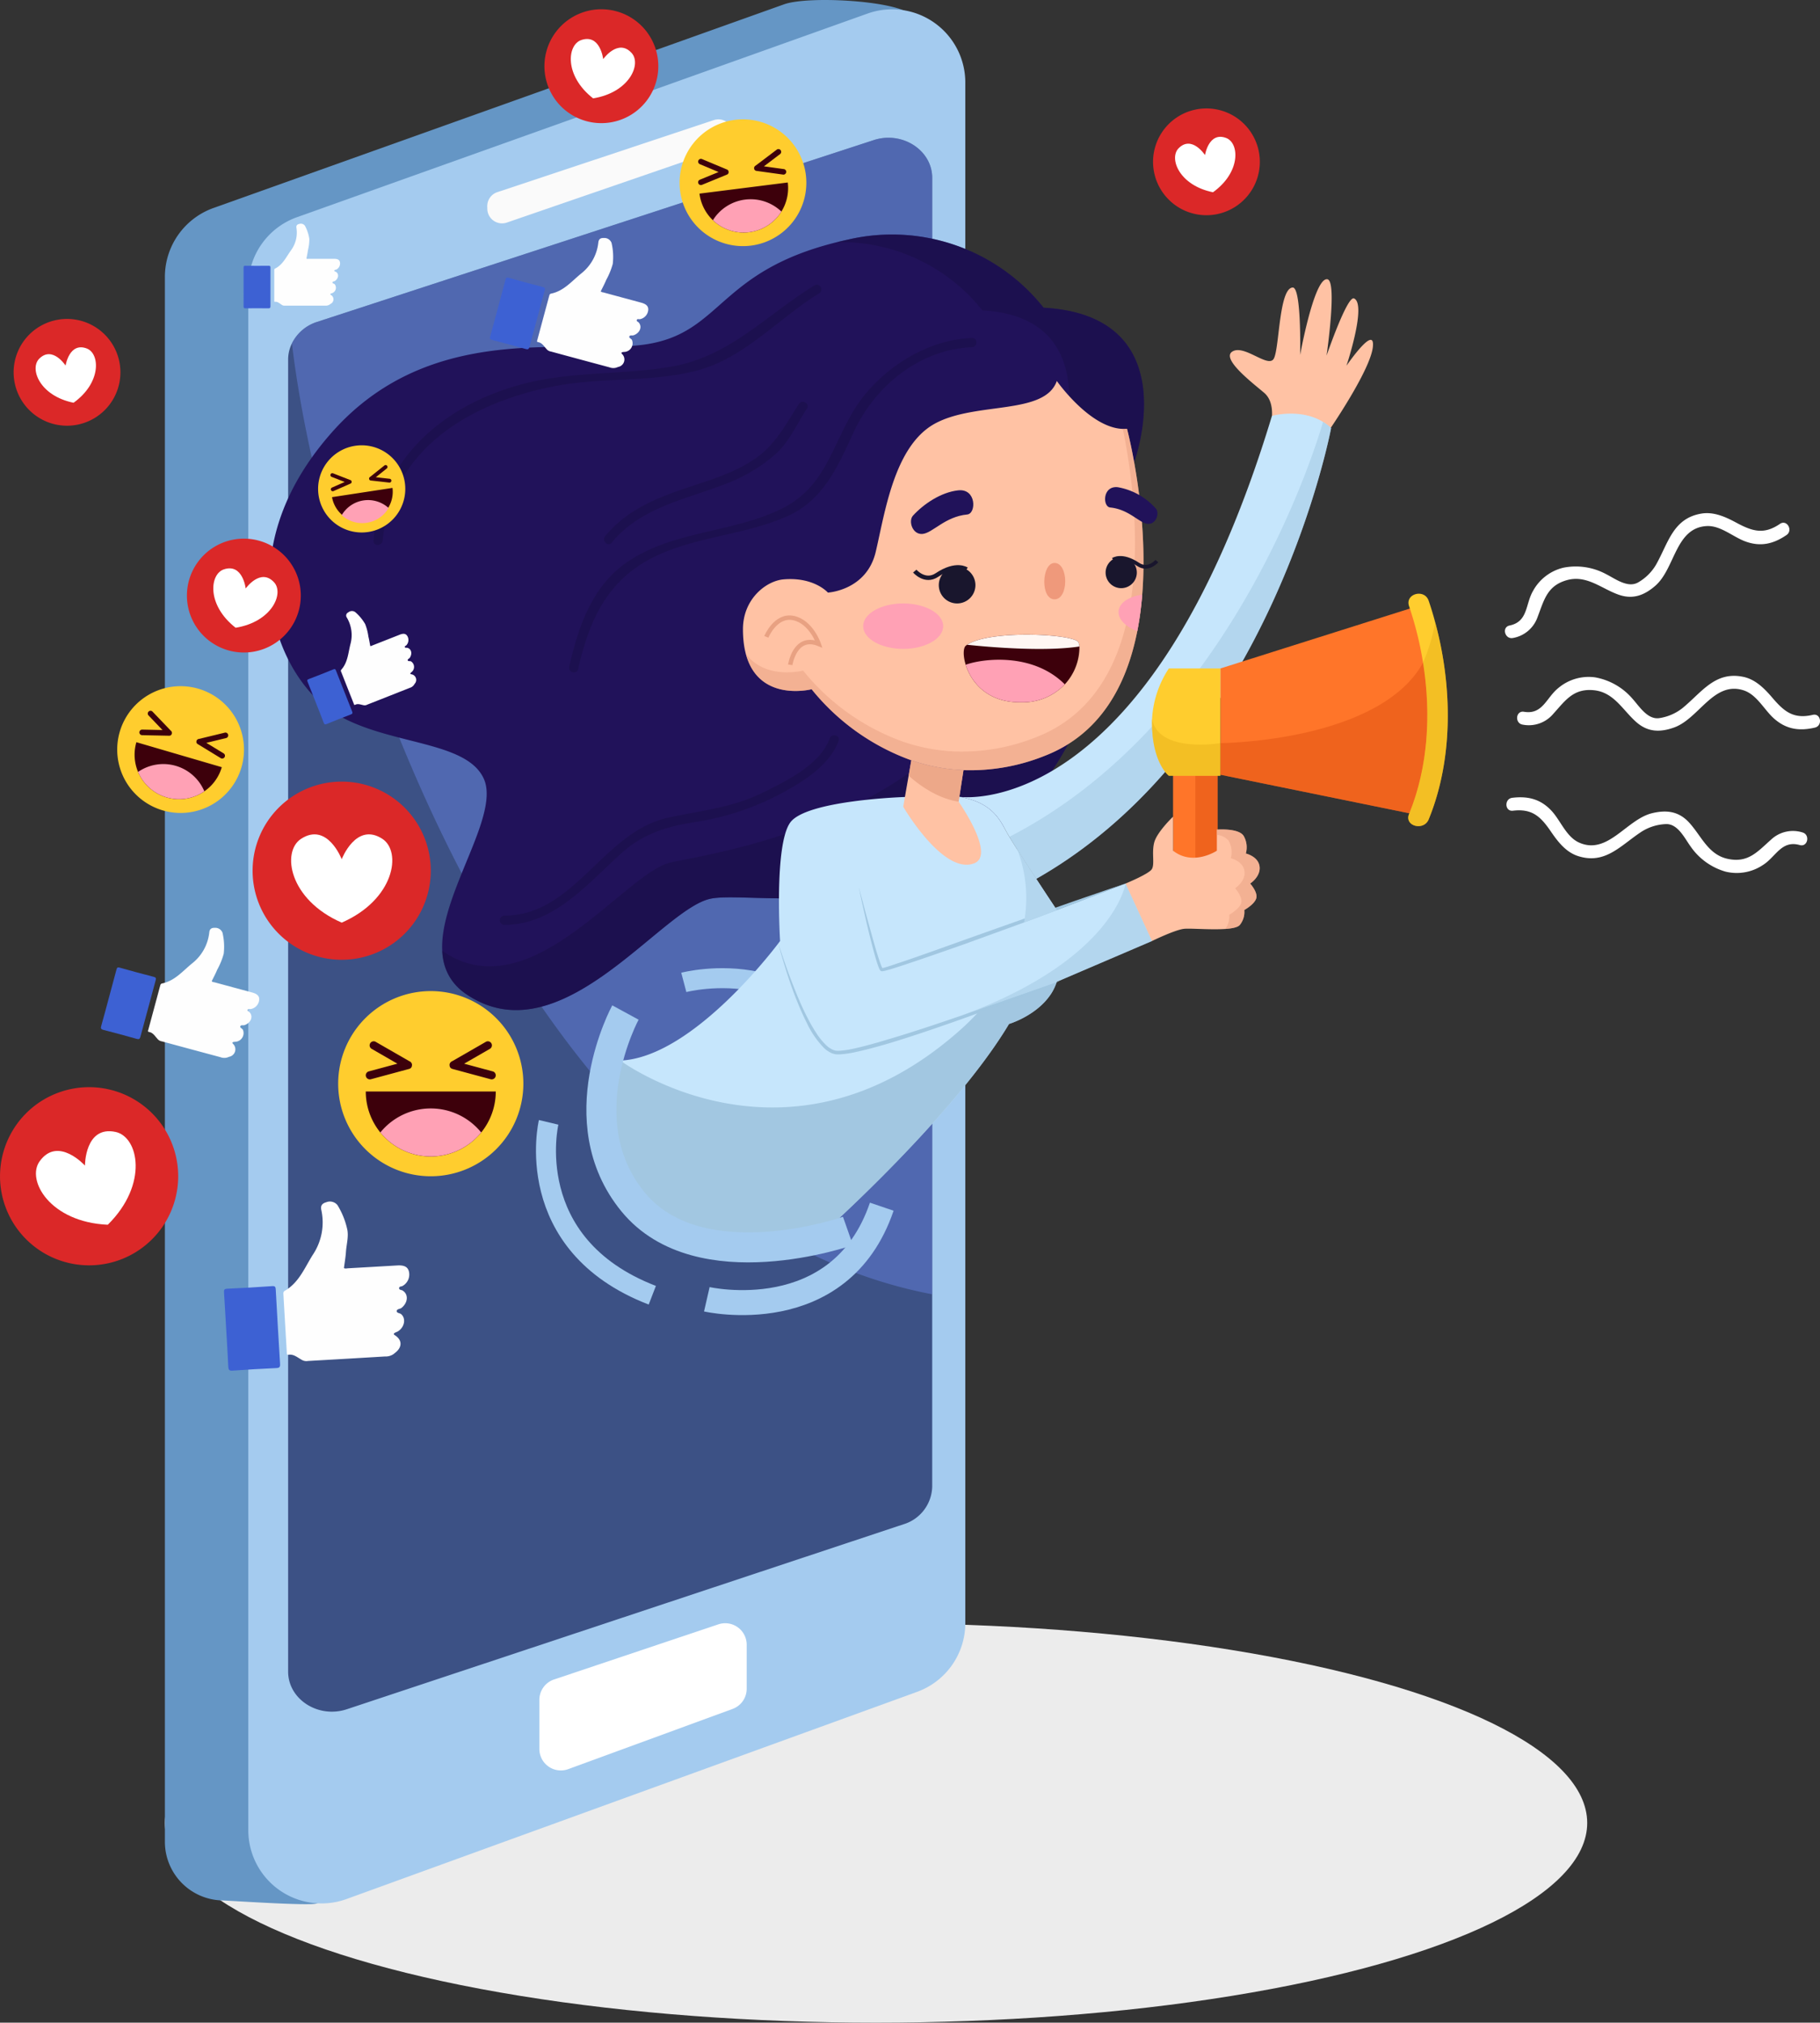 <svg xmlns="http://www.w3.org/2000/svg" width="364.136" height="404.706" viewBox="0 0 364.136 404.706">
  <rect x="0" y="0" width="364.136" height="404.706" fill="#333333" stroke="none"/>
  <g id="Digital_PR_To_Boost_Your_Brand_Online_" data-name="Digital PR To Boost Your Brand Online " transform="translate(-67.932 -46.647)">
    <g id="OBJECTS">
      <g id="Group_8136" data-name="Group 8136">
        <ellipse id="Ellipse_239" data-name="Ellipse 239" cx="142.285" cy="39.962" rx="142.285" ry="39.962" transform="translate(100.922 371.429)" fill="#ececec"/>
        <g id="Group_8107" data-name="Group 8107">
          <path id="Path_21290" data-name="Path 21290" d="M244.377,61.308V369.54a14.649,14.649,0,0,1-9.648,13.769l-103.455,44.2c-1.432.52-17.5-.579-18.906-.611a11.742,11.742,0,0,1-11.446-11.736v-313.1a14.65,14.65,0,0,1,9.724-13.8L224.8,47.512c4.77-1.7,21.389-.786,25.09,1.822S244.377,56.243,244.377,61.308Z" fill="#6596c5"/>
          <path id="Path_21291" data-name="Path 21291" d="M261.066,63.161V371.393a14.649,14.649,0,0,1-9.648,13.769L137.26,426.617a14.649,14.649,0,0,1-19.649-13.769V103.91a14.65,14.65,0,0,1,9.724-13.8L241.493,49.365A14.648,14.648,0,0,1,261.066,63.161Z" fill="#a4cbef"/>
          <path id="Path_21292" data-name="Path 21292" d="M254.442,82.235V344.112a8.082,8.082,0,0,1-5.772,7.533L137.335,388.639c-5.716,1.9-11.757-1.974-11.757-7.532V118.6a7.285,7.285,0,0,1,.769-3.261,8.435,8.435,0,0,1,5.05-4.29l25.5-8.329,85.838-28.035C248.438,72.822,254.442,76.695,254.442,82.235Z" fill="#3c5185"/>
          <path id="Path_21293" data-name="Path 21293" d="M254.442,82.235V305.617c-83.55-15.944-122.313-140.537-128.1-190.279a8.435,8.435,0,0,1,5.05-4.29l25.5-8.329,85.838-28.035C248.438,72.822,254.442,76.695,254.442,82.235Z" fill="#6481dc" opacity="0.5"/>
          <path id="Path_21294" data-name="Path 21294" d="M175.846,386.762v9.832a4.3,4.3,0,0,0,5.774,4.033l32.889-12.049a4.3,4.3,0,0,0,2.818-4.033v-8.817a4.3,4.3,0,0,0-5.662-4.073l-32.889,11.034A4.3,4.3,0,0,0,175.846,386.762Z" fill="#fff"/>
          <path id="Path_21295" data-name="Path 21295" d="M169.331,91.183l43.3-14.913a2.952,2.952,0,0,0,1.99-2.846h0a2.951,2.951,0,0,0-3.882-2.744l-43.3,14.411a2.953,2.953,0,0,0-2.019,2.856l.01.5A2.95,2.95,0,0,0,169.331,91.183Z" fill="#fafafa"/>
        </g>
        <g id="Group_8112" data-name="Group 8112">
          <path id="Path_21296" data-name="Path 21296" d="M424.059,151.466c-3.235,2.211-5.526,1.486-8.72-.23-2.134-1.147-4.509-2.242-7-1.827-5.722.953-6.631,5.94-9.109,10.283a9.8,9.8,0,0,1-3.528,3.475c-2.09,1.23-4.643-.754-6.478-1.667a12.778,12.778,0,0,0-8.494-1.265,9.4,9.4,0,0,0-6.067,4.63c-1.563,2.664-.972,6.168-4.7,6.938-1.633.337-.94,2.83.688,2.494a6.383,6.383,0,0,0,4.907-4.174c1.307-3.4,1.89-6.273,5.861-7.394,3.926-1.107,6.882,1.663,10.307,2.889,2.855,1.022,5.141.178,7.364-1.741,4.007-3.46,4-11.58,10.256-11.969,2.809-.175,5.284,2.161,7.8,3.077,3.033,1.107,5.6.51,8.223-1.285C426.733,152.765,425.441,150.523,424.059,151.466Z" fill="#fff"/>
          <path id="Path_21297" data-name="Path 21297" d="M370.634,208.858c3.889-.471,5.589,1.227,7.632,4.223,1.367,2,2.971,4.066,5.371,4.845,5.516,1.791,8.621-2.217,12.821-4.93a9.8,9.8,0,0,1,4.734-1.458c2.421-.13,3.774,2.808,4.98,4.464a12.785,12.785,0,0,0,6.957,5.036,9.408,9.408,0,0,0,7.518-1.314c2.614-1.645,3.7-5.027,7.369-3.992,1.6.453,2.138-2.079.538-2.53a6.375,6.375,0,0,0-6.277,1.444c-2.726,2.413-4.568,4.7-8.61,3.86-3.995-.825-5.341-4.645-7.815-7.311-2.064-2.223-4.482-2.528-7.339-1.848-5.152,1.225-8.886,8.435-14.617,5.9-2.573-1.139-3.694-4.353-5.5-6.324-2.183-2.38-4.731-3.03-7.891-2.647C368.86,206.473,368.973,209.059,370.634,208.858Z" fill="#fff"/>
          <path id="Path_21298" data-name="Path 21298" d="M430.628,189.679c-3.815.89-5.689-.614-8.046-3.37-1.574-1.842-3.391-3.721-5.862-4.235-5.679-1.182-8.331,3.138-12.211,6.291a9.817,9.817,0,0,1-4.548,1.962c-2.393.391-4.056-2.383-5.435-3.9a12.782,12.782,0,0,0-7.462-4.252,9.4,9.4,0,0,0-7.331,2.121c-2.42,1.919-3.138,5.4-6.893,4.767-1.644-.277-1.9,2.3-.261,2.574a6.384,6.384,0,0,0,6.085-2.116c2.448-2.695,4.03-5.165,8.14-4.771,4.06.388,5.813,4.039,8.561,6.421,2.292,1.987,4.73,2.027,7.5,1.042,4.988-1.776,7.919-9.348,13.891-7.447,2.683.853,4.145,3.926,6.155,5.69,2.428,2.128,5.032,2.5,8.131,1.776C432.652,191.858,432.258,189.3,430.628,189.679Z" fill="#fff"/>
          <g id="Group_8111" data-name="Group 8111">
            <path id="Path_21299" data-name="Path 21299" d="M209.35,306.613s26.625,6.1,35-18.524" fill="none" stroke="#a4cbef" stroke-miterlimit="10" stroke-width="5"/>
            <path id="Path_21300" data-name="Path 21300" d="M204.743,243.21s27.633-7.287,35.014,20.961" fill="none" stroke="#a4cbef" stroke-miterlimit="10" stroke-width="4"/>
            <path id="Path_21301" data-name="Path 21301" d="M177.7,271.213s-5.787,24.357,20.741,34.593" fill="none" stroke="#a4cbef" stroke-miterlimit="10" stroke-width="4"/>
            <g id="Group_8110" data-name="Group 8110">
              <path id="Path_21302" data-name="Path 21302" d="M302.632,207.473v12.842h8.906V200.5h-8.906Z" fill="#ff7529"/>
              <rect id="Rectangle_487" data-name="Rectangle 487" width="4.456" height="19.817" transform="translate(307.084 200.499)" fill="#e05212" opacity="0.5"/>
              <path id="Path_21303" data-name="Path 21303" d="M294.845,139.123s10.79-29.277-18.116-30.906a38.718,38.718,0,0,0-39.085-13.638c-25.446,5.5-24.835,17.913-39.288,20.763s-43.428-5.5-64.055,17.846c-21.273,24.073-10.933,48.057-.551,55.385S160.977,194.4,164.7,202.4c4.478,9.63-17.788,33.522-3.393,43.224,18.728,12.62,38.678-16.9,48.693-19.135C222.1,223.784,289.754,243.515,294.845,139.123Z" fill="#21125a"/>
              <path id="Path_21304" data-name="Path 21304" d="M294.845,139.12c-5.087,104.4-72.747,84.662-84.847,87.367-10.015,2.242-29.962,31.76-48.7,19.141a10.582,10.582,0,0,1-4.883-8.746c.084.065.176.13.269.195,17.492,11.784,36.123-15.778,45.471-17.872,11.3-2.529,77.778-11.112,76.8-78.065,0,0,12.522-30.87-14.476-32.389a36.174,36.174,0,0,0-29.073-13.657c.723-.176,1.464-.352,2.233-.518a38.74,38.74,0,0,1,39.089,13.637C305.638,109.844,294.845,139.12,294.845,139.12Z" fill="#190e44" opacity="0.5"/>
              <path id="Path_21305" data-name="Path 21305" d="M296.459,165.64a64.455,64.455,0,0,1-.986,7.287c-2.124,10.773-7.352,20.625-18.54,24.957a39.982,39.982,0,0,1-16.228,2.858,36.643,36.643,0,0,1-10.439-1.97,45.328,45.328,0,0,1-19.95-14.217s-13.745,3.558-13.737-12.01c0-6.059,4.642-9.682,8.143-9.975,6.107-.513,8.851,2.646,8.851,2.646s7.736-.407,9.568-8.143,3.664-21.17,11.807-25.649,21.985-1.628,24.427-8.55c0,0,7.125,10.179,14.046,9.568C293.421,132.442,297.81,148.931,296.459,165.64Z" fill="#ffc2a4"/>
              <path id="Path_21306" data-name="Path 21306" d="M296.456,165.636a64.125,64.125,0,0,1-.981,7.292c-2.122,10.775-7.357,20.623-18.539,24.959A40.005,40.005,0,0,1,260.7,200.74a36.714,36.714,0,0,1-10.441-1.964,45.387,45.387,0,0,1-19.947-14.221s-10.608,2.742-13.174-7.134c3.9,5.364,11.478,3.4,11.478,3.4a45.261,45.261,0,0,0,19.947,14.212,36.753,36.753,0,0,0,10.441,1.974,39.974,39.974,0,0,0,16.224-2.854c11.192-4.336,16.417-14.184,18.538-24.959a64.382,64.382,0,0,0,.992-7.291c.963-11.868-.983-23.635-2.178-29.444a6.113,6.113,0,0,0,.834-.018S297.81,148.932,296.456,165.636Z" fill="#e8a182" opacity="0.5"/>
              <path id="Path_21307" data-name="Path 21307" d="M293.116,223.436s-1.832,8.549,5.293,11.5c0,0,4.58-2.24,6.412-2.444s10.076.713,11.2-.814a4.141,4.141,0,0,0,.865-2.952s2.036-1.119,2.392-2.34-1.221-2.952-1.221-2.952,2.137-1.374,1.883-3.41-2.749-2.6-2.749-2.6a4.581,4.581,0,0,0-.458-3.563c-1.068-1.577-5.343-1.221-5.343-1.221v4.224s-4.733,3.155-8.754,0v-6.82s-3.2,3.054-3.765,5.14.153,4.428-.509,5.4S293.116,223.436,293.116,223.436Z" fill="#ffc2a4"/>
              <path id="Path_21308" data-name="Path 21308" d="M318.053,223.439s1.575,1.723,1.223,2.946-2.39,2.344-2.39,2.344a4.169,4.169,0,0,1-.871,2.956c-.37.5-1.51.741-2.946.833a4.089,4.089,0,0,0,.806-2.844s2.028-1.121,2.39-2.344-1.223-2.955-1.223-2.955,2.14-1.372,1.881-3.409-2.742-2.6-2.742-2.6a4.6,4.6,0,0,0-.464-3.557,3.464,3.464,0,0,0-2.335-1.112v-1.056s4.281-.353,5.346,1.223a4.6,4.6,0,0,1,.464,3.557s2.491.566,2.742,2.6S318.053,223.439,318.053,223.439Z" fill="#e8a182" opacity="0.5"/>
              <path id="Path_21309" data-name="Path 21309" d="M342.605,116.079c-.483,4.438-7.838,15.324-8.673,16.547-.046.074-.074.111-.074.111a13.216,13.216,0,0,1-11.645-1.269s1.038-4.151-1.325-6.2c-2.1-1.807-8.746-6.819-6.392-8.283s7.04,3.252,8.236,1.51c.723-1.047.945-6.013,1.63-9.8.445-2.464,1.084-4.438,2.187-4.521.861-.065,1.241,2.993,1.408,6.217.185,3.539.1,7.273.1,7.273s.528-2.928,1.343-6.208c1.066-4.3,2.622-9.2,4.113-8.931,1.956.361-.055,14.444-.166,15.268.241-.685,4.178-12.044,5.5-11.433,2.519,1.159-1.335,12.906-1.52,13.462C337.6,119.433,343.105,111.475,342.605,116.079Z" fill="#ffc2a4"/>
              <path id="Path_21310" data-name="Path 21310" d="M298.412,234.937,284.2,241.023l-4.836,2.076a10.209,10.209,0,0,1-1.289,2.631h-.009c-2.871,4.2-8.255,5.8-8.255,5.8-10.793,18.113-36.438,41.117-36.438,41.117S212.4,298.956,198.76,290.4c-13.341-8.357-7.013-30.537-6.726-31.51a.058.058,0,0,1,.009-.037c14.861-.611,31.964-23.921,31.964-23.921s-1.223-19.234,2.037-23.718,22.931-5.1,22.931-5.1a38,38,0,0,1,10.9-.046,1.072,1.072,0,0,0,.111.018c6.68,1.177,8.107,4.846,9.413,7.162.416.75,1.167,1.964,2.085,3.4.009,0,.009.01.018.01.352.574.751,1.185,1.149,1.815.834,1.307,1.741,2.7,2.6,4.012,2.187,3.345,4.114,6.235,4.114,6.235l.463-.176,13.276-5.114h.009Z" fill="#c6e6fc"/>
              <path id="Path_21311" data-name="Path 21311" d="M262.891,219.363c-6.2,2.51-14.249-11.3-14.249-11.3l1.621-9.284A36.714,36.714,0,0,0,260.7,200.74l-.973,6.31S267.162,217.63,262.891,219.363Z" fill="#ffc2a4"/>
              <path id="Path_21312" data-name="Path 21312" d="M260.7,200.74l-.973,6.31c-5.446-.786-10-5.226-10-5.226l.528-3.048A36.714,36.714,0,0,0,260.7,200.74Z" fill="#e8a182" opacity="0.8"/>
              <path id="Path_21313" data-name="Path 21313" d="M334.257,132.283s-11.812,63.417-59,90.211c-2.316-3.539-4.919-7.569-5.855-9.237-1.306-2.316-2.733-5.985-9.413-7.162,2.177.241,38.421,3.16,62.426-76.239,0,0,5.614-1.566,10.163,1.167a9.347,9.347,0,0,1,1.621,1.214A.251.251,0,0,1,334.257,132.283Z" fill="#c6e6fc"/>
              <path id="Path_21314" data-name="Path 21314" d="M334.257,132.283s-11.812,63.417-59,90.211c-1.992-3.048-4.206-6.467-5.374-8.412,43.795-22.467,60.75-76.129,62.76-83.013a8.714,8.714,0,0,1,1.556,1.168A.251.251,0,0,1,334.257,132.283Z" fill="#a1c7e1" opacity="0.5"/>
              <path id="Path_21315" data-name="Path 21315" d="M278.918,159.287c2.823,0,2.875,7.278,0,7.278S276.322,159.287,278.918,159.287Z" fill="#ef997b"/>
              <g id="Group_8108" data-name="Group 8108">
                <path id="Path_21316" data-name="Path 21316" d="M263.09,163.724a3.664,3.664,0,1,1-3.665-3.665A3.664,3.664,0,0,1,263.09,163.724Z" fill="#19162d"/>
                <path id="Path_21317" data-name="Path 21317" d="M261.3,160.576s-2.046-1.467-5.919,1.129c-2.392,1.6-4.428-.789-4.428-.789" fill="none" stroke="#19162d" stroke-miterlimit="10" stroke-width="0.879"/>
              </g>
              <g id="Group_8109" data-name="Group 8109">
                <path id="Path_21318" data-name="Path 21318" d="M295.38,161.21a3.121,3.121,0,1,1-3.122-3.121A3.121,3.121,0,0,1,295.38,161.21Z" fill="#19162d"/>
                <path id="Path_21319" data-name="Path 21319" d="M290.632,158.625s1.736-1.243,5.017.956c2.027,1.359,3.753-.668,3.753-.668" fill="none" stroke="#19162d" stroke-miterlimit="10" stroke-width="0.745"/>
              </g>
              <path id="Path_21320" data-name="Path 21320" d="M250.6,149.813c-.986,1.078-.11,3.868,1.925,3.664s4.454-3.456,8.924-3.888c1.832-.177,1.866-5.239-1.813-4.831C256.176,145.14,252.709,147.506,250.6,149.813Z" fill="#21125a"/>
              <path id="Path_21321" data-name="Path 21321" d="M299.164,148.377c.828.9.094,3.248-1.616,3.077s-3.74-2.9-7.494-3.265c-1.538-.149-1.566-4.4,1.523-4.057A13.214,13.214,0,0,1,299.164,148.377Z" fill="#21125a"/>
              <path id="Path_21322" data-name="Path 21322" d="M280.971,183.578a11.519,11.519,0,0,1-8.664,3.582c-6.913.139-10.129-4.152-11.162-7.507-.571-1.84-.482-3.4.015-3.8.082-.066.171-.131.269-.2,4.5-3.038,21.382-2.182,22.269-.5a2.413,2.413,0,0,1,.2.839A10.949,10.949,0,0,1,280.971,183.578Z" fill="#3d000b"/>
              <path id="Path_21323" data-name="Path 21323" d="M280.971,183.578a11.519,11.519,0,0,1-8.664,3.582c-6.913.139-10.129-4.152-11.162-7.507C264.564,178.415,274.558,177.159,280.971,183.578Z" fill="#ffa1b5"/>
              <path id="Path_21324" data-name="Path 21324" d="M283.895,176c-7.151,1.1-18.485.081-22.466-.342,4.5-3.038,21.382-2.182,22.269-.5A2.413,2.413,0,0,1,283.895,176Z" fill="#fff7f3"/>
              <path id="Path_21325" data-name="Path 21325" d="M256.643,171.934c0,2.51-3.584,4.546-8.006,4.546s-8.008-2.036-8.008-4.546,3.585-4.547,8.008-4.547S256.643,169.423,256.643,171.934Z" fill="#ffa1b5"/>
              <path id="Path_21326" data-name="Path 21326" d="M296.459,165.64a64.455,64.455,0,0,1-.986,7.287c-2.353-.871-3.891-2.418-3.738-4.023C291.891,167.227,293.844,165.981,296.459,165.64Z" fill="#ffa1b5"/>
              <path id="Path_21327" data-name="Path 21327" d="M226.041,179.669s.916-6.107,5.7-4.173c0,0-1.527-4.478-5.09-5.191s-5.394,3.766-5.394,3.766" fill="none" stroke="#e8a182" stroke-miterlimit="10" stroke-width="0.879"/>
              <path id="Path_21328" data-name="Path 21328" d="M293.075,223.458c-.213.083-1.177.463-2.705,1.074-1.761.677-4.262,1.687-7.291,2.826-1.019.389-2.1.8-3.234,1.223-2.177.834-4.53,1.723-7.014,2.631a.341.341,0,0,1-.092.037l-11.9,4.327c-4.067,1.426-8.134,2.853-11.979,4.123-.963.314-1.909.629-2.844.908-.492.129-.9.269-1.455.37a1.272,1.272,0,0,1-.269,0c-.166-.055-.074-.027-.12-.055l-.037-.028-.075-.065a.528.528,0,0,1-.083-.111c-.083-.139-.129-.25-.185-.362-.093-.231-.176-.454-.25-.675-.594-1.789-1.01-3.485-1.418-5.05-.8-3.141-1.352-5.772-1.769-7.616-.343-1.612-.556-2.622-.6-2.853.064.222.333,1.223.759,2.816.473,1.826,1.186,4.419,2.057,7.533.436,1.547.908,3.242,1.529,4.965.074.214.157.426.25.631a2.016,2.016,0,0,0,.139.258c0-.009,0-.009.01-.018.379-.083.879-.24,1.324-.38.918-.3,1.862-.62,2.817-.935,3.817-1.3,7.875-2.762,11.932-4.215s8.116-2.882,11.924-4.235c.149-.055.306-.111.455-.157,2.139-.751,4.2-1.474,6.114-2.15,1.353-.472,2.65-.926,3.854-1.353,3.057-1.046,5.605-1.927,7.393-2.538C291.88,223.856,292.853,223.532,293.075,223.458Z" fill="#a1c7e1"/>
              <path id="Path_21329" data-name="Path 21329" d="M353.222,210.051,312.1,201.658V180.4l41.126-13.008a61.365,61.365,0,0,1,1.881,7.171C356.826,182.823,358.392,196.96,353.222,210.051Z" fill="#ff7529"/>
              <path id="Path_21330" data-name="Path 21330" d="M312.1,180.4v21.466H301.784s-3.372-2.547-3.372-10.728c0-.222,0-.435.019-.658v-.018a20.352,20.352,0,0,1,3.353-10.062Z" fill="#ffcd2e"/>
              <path id="Path_21331" data-name="Path 21331" d="M353.777,210.589c-.981,2.4-4.928,1.352-3.927-1.075.018-.046.037-.092.055-.139,3.771-9.3,4.373-19.993,2.742-30.129a69.737,69.737,0,0,0-2.8-11.321c-.843-2.492,3.085-3.549,3.927-1.075.483,1.408.918,2.854,1.307,4.318C358.53,183.916,358.735,198.489,353.777,210.589Z" fill="#ffcd2e"/>
              <path id="Path_21332" data-name="Path 21332" d="M271.489,216.657c.009,0,.009.01.018.01.352.574.751,1.185,1.149,1.815.834,1.307,1.741,2.7,2.6,4.012,1.668,2.557,3.187,4.846,3.808,5.781.194.3.306.454.306.454l.463-.176a.035.035,0,0,1,.009.028c-2.177.834-4.53,1.723-7.014,2.631.047-.259.093-.528.122-.787A27.327,27.327,0,0,0,271.489,216.657Z" fill="#b3d6ee"/>
              <path id="Path_21333" data-name="Path 21333" d="M269.293,246.73c4.938-1.732,8.6-3.02,10.034-3.52-.01.019-.01.037-.019.046-2.039,6.05-9.5,8.274-9.5,8.274-10.793,18.113-36.438,41.117-36.438,41.117S212.4,298.956,198.76,290.4c-13.341-8.357-7.013-30.537-6.726-31.51a.058.058,0,0,1,.009-.037s33.288,24.71,67.948-6.077c1.259-1.112,2.4-2.234,3.437-3.354.306-.324.593-.639.871-.964C266.078,247.861,267.746,247.277,269.293,246.73Z" fill="#8eb6d2" opacity="0.64"/>
              <path id="Path_21334" data-name="Path 21334" d="M298.412,234.937,284.2,241.023l-4.836,2.076c-.01.037-.028.074-.037.111a.07.07,0,0,1-.019.046c-.491.2-1.242.5-2.205.9-1.844.732-4.466,1.806-7.653,3-1.14.426-2.344.889-3.6,1.362l-5.133,1.176c30.24-11.275,32.4-26.256,32.4-26.256Z" fill="#a1c7e1" opacity="0.5"/>
              <path id="Path_21335" data-name="Path 21335" d="M279.938,243c-.093.037-.306.121-.63.259-.491.2-1.242.5-2.205.9-1.844.732-4.466,1.806-7.653,3-1.14.426-2.344.889-3.6,1.362-.788.3-1.595.6-2.419.908-1.556.574-3.187,1.167-4.873,1.75-4.012,1.409-8.311,2.873-12.656,4.188-2.177.64-4.372,1.251-6.568,1.733a20.774,20.774,0,0,1-3.354.51,4.979,4.979,0,0,1-.834-.019,3.567,3.567,0,0,1-.9-.259,5.5,5.5,0,0,1-1.418-.964,18.4,18.4,0,0,1-3.511-5.124c-.889-1.75-1.593-3.455-2.223-5.049-1.232-3.177-2.047-5.892-2.613-7.791s-.815-3.011-.815-3.011.333,1.084.963,2.955,1.594,4.549,2.891,7.68c.658,1.557,1.408,3.243,2.325,4.939a29.612,29.612,0,0,0,1.52,2.547,12.955,12.955,0,0,0,1.936,2.335,4.851,4.851,0,0,0,1.232.825,3,3,0,0,0,.658.2,5.762,5.762,0,0,0,.8.009,20.212,20.212,0,0,0,3.187-.519c2.158-.491,4.327-1.112,6.495-1.77,4.335-1.278,8.634-2.705,12.656-4.076.806-.278,1.6-.547,2.38-.816h.01q1.847-.639,3.585-1.232c1.779-.6,3.447-1.186,4.994-1.733,4.938-1.732,8.6-3.02,10.034-3.52C279.641,243.1,279.845,243.025,279.938,243Z" fill="#a1c7e1"/>
              <path id="Path_21336" data-name="Path 21336" d="M349.9,209.375,312.1,201.658v-6.319c1.111-.009,31.889-.5,40.551-16.093C354.278,189.382,353.676,200.073,349.9,209.375Z" fill="#e05212" opacity="0.5"/>
              <path id="Path_21337" data-name="Path 21337" d="M312.1,195.339v6.522H301.784s-3.372-2.547-3.372-10.728c0-.222,0-.435.019-.658C299.681,197.433,312.1,195.339,312.1,195.339Z" fill="#e8b21a" opacity="0.5"/>
              <path id="Path_21338" data-name="Path 21338" d="M353.777,210.589c-.981,2.4-4.928,1.352-3.927-1.075.018-.046.037-.092.055-.139,3.771-9.3,4.373-19.993,2.742-30.129a37.191,37.191,0,0,0,2.437-8.078C358.53,183.916,358.735,198.489,353.777,210.589Z" fill="#e8b21a" opacity="0.5"/>
              <path id="Path_21339" data-name="Path 21339" d="M262.39,114.276c-8.2.318-16.068,4.912-21.26,11.135-6.565,7.868-6.725,18.07-16.832,23.035-9.931,4.879-21.673,4.318-31,10.74-6.945,4.785-9.706,13.008-11.478,20.853-.262,1.159,1.517,1.651,1.779.49,2.088-9.239,5.475-17.184,14.168-21.915,8.416-4.58,18.69-4.744,27.459-8.574,7.49-3.272,10.3-10,13.536-16.993,4.253-9.182,13.192-16.521,23.624-16.925C263.577,116.076,263.581,114.23,262.39,114.276Z" fill="#190e44" opacity="0.5"/>
              <path id="Path_21340" data-name="Path 21340" d="M230.888,103.748c-9.756,5.981-16.9,14.253-28.715,16.274-9.949,1.7-19.892.85-29.757,3.483-15.5,4.137-28.121,14.681-29.769,31.3-.117,1.184,1.73,1.173,1.846,0,1.83-18.46,17.689-27.663,34.41-30.9,9.336-1.805,18.956-.711,28.217-3.046,9.7-2.445,16.45-10.465,24.7-15.523C232.832,104.721,231.9,103.124,230.888,103.748Z" fill="#190e44" opacity="0.5"/>
              <path id="Path_21341" data-name="Path 21341" d="M233.938,194.4c-1.967,5.312-8.679,8.51-13.425,10.859-6.143,3.039-12.374,3.558-18.972,5.015-13.026,2.875-18.642,19.593-32.725,19.581a.924.924,0,0,0,0,1.846c6.4.005,11.362-3.342,16.016-7.418,2.58-2.261,4.978-4.724,7.534-7.012,4.185-3.745,8.822-5.207,14.244-6.08a53.8,53.8,0,0,0,18.065-6.019c4.26-2.323,9.281-5.522,11.043-10.282C236.131,193.771,234.347,193.293,233.938,194.4Z" fill="#190e44" opacity="0.5"/>
              <path id="Path_21342" data-name="Path 21342" d="M227.777,127.472c-2.5,3.809-4.361,7.625-8.086,10.452s-8.359,4.341-12.758,5.8c-6.831,2.263-13.19,4.493-17.923,10.2-.754.908.544,2.222,1.3,1.3,6.11-7.365,15.358-8.706,23.778-12.14a32.129,32.129,0,0,0,8.881-5.463c2.828-2.438,4.39-6.157,6.4-9.219C230.026,127.406,228.427,126.482,227.777,127.472Z" fill="#190e44" opacity="0.5"/>
            </g>
            <path id="Path_21343" data-name="Path 21343" d="M193.065,249.238s-11.787,21.665,1.526,37.894,42.994,5.809,42.994,5.809" fill="none" stroke="#a4cbef" stroke-miterlimit="10" stroke-width="6"/>
          </g>
        </g>
        <g id="Group_8135" data-name="Group 8135">
          <g id="Group_8113" data-name="Group 8113">
            <path id="Path_21344" data-name="Path 21344" d="M154.119,220.86A17.824,17.824,0,1,1,136.3,203.037,17.824,17.824,0,0,1,154.119,220.86Z" fill="#db2828"/>
            <path id="Path_21345" data-name="Path 21345" d="M136.3,231.254c-10.581-4.618-12.053-14.2-8.145-16.761,5.27-3.447,8.145,4.074,8.145,4.074s2.874-7.521,8.144-4.074C148.348,217.057,146.876,226.636,136.3,231.254Z" fill="#fff"/>
          </g>
          <g id="Group_8114" data-name="Group 8114">
            <path id="Path_21346" data-name="Path 21346" d="M102.386,275.578a17.823,17.823,0,1,1-23.047-10.205A17.823,17.823,0,0,1,102.386,275.578Z" fill="#db2828"/>
            <path id="Path_21347" data-name="Path 21347" d="M89.5,291.7c-11.534-.5-16.359-8.9-13.636-12.7,3.674-5.116,9.065.865,9.065.865s-.029-8.052,6.129-6.733C95.632,274.109,97.711,283.576,89.5,291.7Z" fill="#fff"/>
          </g>
          <g id="Group_8115" data-name="Group 8115">
            <path id="Path_21348" data-name="Path 21348" d="M127.758,168.647a11.392,11.392,0,1,1-8.2-13.866A11.393,11.393,0,0,1,127.758,168.647Z" fill="#db2828"/>
            <path id="Path_21349" data-name="Path 21349" d="M115.073,172.25c-5.817-4.54-5.206-10.7-2.379-11.67,3.809-1.3,4.394,3.815,4.394,3.815s2.975-4.2,5.69-1.228C124.789,165.376,122.356,171.072,115.073,172.25Z" fill="#fff"/>
          </g>
          <g id="Group_8116" data-name="Group 8116">
            <path id="Path_21350" data-name="Path 21350" d="M199.285,62.726a11.392,11.392,0,1,1-8.2-13.866A11.392,11.392,0,0,1,199.285,62.726Z" fill="#db2828"/>
            <path id="Path_21351" data-name="Path 21351" d="M186.6,66.329c-5.816-4.54-5.206-10.7-2.378-11.67,3.809-1.3,4.394,3.815,4.394,3.815s2.975-4.2,5.689-1.228C196.316,59.454,193.883,65.151,186.6,66.329Z" fill="#fff"/>
          </g>
          <g id="Group_8117" data-name="Group 8117">
            <path id="Path_21352" data-name="Path 21352" d="M91.785,118.9A10.682,10.682,0,1,1,79.1,110.7,10.682,10.682,0,0,1,91.785,118.9Z" fill="#db2828"/>
            <path id="Path_21353" data-name="Path 21353" d="M82.65,127.232c-6.781-1.374-8.849-6.8-6.881-8.8,2.653-2.684,5.284,1.362,5.284,1.362s.738-4.769,4.259-3.412C87.925,117.4,88.268,123.194,82.65,127.232Z" fill="#fff"/>
          </g>
          <g id="Group_8118" data-name="Group 8118">
            <path id="Path_21354" data-name="Path 21354" d="M319.755,76.783a10.682,10.682,0,1,1-12.686-8.2A10.681,10.681,0,0,1,319.755,76.783Z" fill="#db2828"/>
            <path id="Path_21355" data-name="Path 21355" d="M310.62,85.116c-6.781-1.374-8.849-6.8-6.881-8.8,2.653-2.684,5.284,1.362,5.284,1.362s.738-4.769,4.26-3.412C315.895,75.28,316.238,81.078,310.62,85.116Z" fill="#fff"/>
          </g>
          <g id="Group_8120" data-name="Group 8120">
            <g id="xsrjP0">
              <g id="Group_8119" data-name="Group 8119">
                <path id="Path_21356" data-name="Path 21356" d="M140.588,187.727c-.528-.1-1.048-.34-1.593-.062-.21.106-.233-.092-.281-.211q-1.265-3.19-2.522-6.384a.361.361,0,0,1,.033-.436c1.3-1.462,1.37-3.355,1.824-5.124a6.852,6.852,0,0,0-.727-5.3.679.679,0,0,1,.276-1.022,1.147,1.147,0,0,1,1.365-.1,9.232,9.232,0,0,1,2.029,2.424,10.761,10.761,0,0,1,.647,2.509c.157.614.248,1.245.371,1.881.183.047.328-.072.481-.131q2.7-1.059,5.4-2.126c.759-.3,1.215-.227,1.519.234a1.549,1.549,0,0,1-.169,1.869c-.107.122-.374.155-.307.372s.31.1.468.138c.827.19,1.07,1.158.527,1.988-.132.2-.507.278-.41.548.079.214.408.082.615.171a1.309,1.309,0,0,1,.221,2.086c-.081.09-.2.15-.267.248s-.128.2.094.252a1.139,1.139,0,0,1,.726,1.9c-.056.087-.112.174-.169.26a1.625,1.625,0,0,1-.865.581q-4.226,1.679-8.459,3.341A1.081,1.081,0,0,1,140.588,187.727Z" fill="#fefefe" fill-rule="evenodd"/>
                <path id="Path_21357" data-name="Path 21357" d="M131.087,187.135c-.534-1.353-1.062-2.708-1.606-4.056-.11-.274-.135-.42.2-.549q2.487-.946,4.949-1.952c.321-.131.416-.038.527.249q1.6,4.089,3.224,8.166c.138.345.082.48-.267.613-1.608.613-3.209,1.24-4.8,1.9-.4.163-.506.045-.639-.3C132.166,189.836,131.621,188.488,131.087,187.135Z" fill="#3d61d3" fill-rule="evenodd"/>
              </g>
            </g>
          </g>
          <g id="Group_8122" data-name="Group 8122" transform="translate(6 7)">
            <g id="xsrjP0-2" data-name="xsrjP0">
              <g id="Group_8121" data-name="Group 8121">
                <path id="Path_21358" data-name="Path 21358" d="M93.391,247.455c-.485-.524-.849-1.193-1.651-1.329-.308-.052-.175-.283-.133-.446q1.187-4.413,2.376-8.819c.058-.213.117-.385.382-.44,2.551-.526,4.126-2.491,6.015-4.021a9.109,9.109,0,0,0,3.429-6.232c.086-.685.474-.9,1.107-.872a1.523,1.523,0,0,1,1.534.979,12.267,12.267,0,0,1,.243,4.2,14.431,14.431,0,0,1-1.3,3.193c-.32.78-.724,1.526-1.1,2.3.158.2.407.183.617.242q3.723,1.013,7.449,2.015c1.047.283,1.477.721,1.435,1.455a2.059,2.059,0,0,1-1.663,1.86c-.211.045-.524-.13-.625.155s.252.352.392.519c.732.859.222,2.085-1.017,2.539-.3.109-.761-.1-.872.26-.086.291.37.412.52.672a1.74,1.74,0,0,1-1.419,2.4,3.568,3.568,0,0,0-.483.052c-.146.051-.291.109-.1.344a1.516,1.516,0,0,1-.737,2.609l-.386.145a2.181,2.181,0,0,1-1.385-.067q-5.844-1.564-11.682-3.152A1.426,1.426,0,0,1,93.391,247.455Z" fill="#fefefe" fill-rule="evenodd"/>
                <path id="Path_21359" data-name="Path 21359" d="M83.719,239.282c.5-1.865,1.017-3.733,1.506-5.6.1-.381.189-.556.653-.424q3.407.965,6.832,1.845c.448.117.476.289.366.685q-1.54,5.633-3.042,11.276c-.126.479-.293.578-.771.441-2.2-.621-4.411-1.223-6.628-1.785-.552-.14-.575-.354-.44-.833C82.727,243.023,83.214,241.152,83.719,239.282Z" fill="#3d61d3" fill-rule="evenodd"/>
              </g>
            </g>
          </g>
          <g id="Group_8124" data-name="Group 8124">
            <g id="xsrjP0-3" data-name="xsrjP0">
              <g id="Group_8123" data-name="Group 8123">
                <path id="Path_21360" data-name="Path 21360" d="M177.227,116.426c-.485-.524-.849-1.192-1.651-1.329-.308-.051-.175-.282-.133-.446q1.185-4.412,2.376-8.819c.057-.213.117-.384.382-.439,2.55-.527,4.126-2.492,6.015-4.022a9.107,9.107,0,0,0,3.429-6.231c.086-.686.474-.9,1.107-.873a1.525,1.525,0,0,1,1.534.98,12.266,12.266,0,0,1,.243,4.2,14.432,14.432,0,0,1-1.3,3.193c-.32.78-.724,1.525-1.1,2.3.157.2.407.183.617.243q3.723,1.013,7.449,2.015c1.046.282,1.477.721,1.435,1.455a2.061,2.061,0,0,1-1.663,1.86c-.211.044-.524-.131-.625.154s.252.352.392.519c.732.859.222,2.085-1.017,2.54-.3.108-.761-.1-.872.259-.086.291.37.412.52.673a1.74,1.74,0,0,1-1.419,2.4,3.57,3.57,0,0,0-.483.051c-.146.051-.291.11-.1.344a1.515,1.515,0,0,1-.737,2.609l-.386.145a2.167,2.167,0,0,1-1.385-.067q-5.845-1.564-11.682-3.152A1.426,1.426,0,0,1,177.227,116.426Z" fill="#fefefe" fill-rule="evenodd"/>
                <path id="Path_21361" data-name="Path 21361" d="M167.555,108.253c.5-1.865,1.017-3.733,1.505-5.6.1-.38.19-.556.654-.424q3.406.964,6.832,1.846c.448.117.475.288.366.685q-1.541,5.633-3.042,11.275c-.126.479-.293.578-.771.441-2.2-.62-4.411-1.223-6.628-1.785-.552-.14-.575-.354-.441-.833C166.562,111.994,167.05,110.124,167.555,108.253Z" fill="#3d61d3" fill-rule="evenodd"/>
              </g>
            </g>
          </g>
          <g id="Group_8126" data-name="Group 8126">
            <g id="xsrjP0-4" data-name="xsrjP0">
              <g id="Group_8125" data-name="Group 8125">
                <path id="Path_21362" data-name="Path 21362" d="M128.187,318.658c-.8-.438-1.508-1.1-2.534-.942-.393.061-.325-.271-.34-.486q-.344-5.817-.681-11.629c-.016-.281-.014-.512.284-.686,2.874-1.665,3.989-4.678,5.657-7.29a11.619,11.619,0,0,0,1.636-8.923c-.172-.863.211-1.278.988-1.5a1.947,1.947,0,0,1,2.251.567,15.644,15.644,0,0,1,1.986,4.981c.255,1.461-.189,2.924-.287,4.388-.073,1.073-.261,2.138-.4,3.229.27.173.566.056.845.045q4.914-.277,9.825-.566c1.381-.08,2.078.277,2.322,1.181a2.627,2.627,0,0,1-1.261,2.922c-.237.139-.686.054-.693.439s.446.324.682.469c1.233.745,1.11,2.434-.206,3.483-.317.252-.963.181-.95.665.013.388.614.35.9.6,1.01.891.638,2.685-.749,3.478a4.523,4.523,0,0,0-.563.256c-.156.121-.309.251.018.457,1.477.931,1.53,2.343.161,3.454l-.408.331a2.77,2.77,0,0,1-1.7.477q-7.7.463-15.406.9A1.816,1.816,0,0,1,128.187,318.658Z" fill="#fefefe" fill-rule="evenodd"/>
                <path id="Path_21363" data-name="Path 21363" d="M113.19,312.669c-.143-2.46-.275-4.926-.438-7.386-.032-.5,0-.75.619-.779q4.51-.2,9.011-.521c.589-.039.691.158.719.682q.405,7.436.865,14.868c.041.632-.121.818-.755.846-2.914.136-5.83.3-8.739.513-.724.052-.838-.2-.869-.832C113.5,317.6,113.333,315.136,113.19,312.669Z" fill="#3d61d3" fill-rule="evenodd"/>
              </g>
            </g>
          </g>
          <g id="Group_8130" data-name="Group 8130">
            <g id="xsrjP0-5" data-name="xsrjP0" transform="translate(46 -63)">
              <g id="Group_8129" data-name="Group 8129">
                <path id="Path_21366" data-name="Path 21366" d="M78.252,170.6c-.4-.251-.748-.616-1.284-.565-.205.02-.16-.15-.161-.262q0-3.022,0-6.042c0-.146.009-.267.168-.347,1.539-.776,2.206-2.3,3.148-3.606a6.02,6.02,0,0,0,1.116-4.57c-.064-.454.147-.657.556-.75a1.009,1.009,0,0,1,1.149.362,8.132,8.132,0,0,1,.879,2.64,9.476,9.476,0,0,1-.281,2.263c-.07.553-.2,1.1-.3,1.66.135.1.292.047.437.049q2.552,0,5.1,0c.717,0,1.068.206,1.168.682a1.365,1.365,0,0,1-.741,1.475c-.127.064-.357.006-.373.205s.222.182.339.264c.616.423.5,1.294-.211,1.8-.171.12-.5.065-.512.316,0,.2.307.2.448.34a1.152,1.152,0,0,1-.493,1.779,2.374,2.374,0,0,0-.3.115c-.084.057-.167.12,0,.237a1,1,0,0,1-.021,1.793c-.073.053-.147.107-.222.16a1.434,1.434,0,0,1-.9.2q-4,.009-8,0A.947.947,0,0,1,78.252,170.6Z" fill="#fefefe" fill-rule="evenodd"/>
                <path id="Path_21367" data-name="Path 21367" d="M70.665,167.049c0-1.279.006-2.56,0-3.839,0-.261.024-.388.344-.385q2.342.028,4.681,0c.307,0,.354.1.352.374q-.014,3.862,0,7.726c0,.327-.087.42-.416.414-1.514-.017-3.028-.02-4.541,0-.377.006-.429-.127-.425-.456C70.677,169.609,70.665,168.329,70.665,167.049Z" fill="#3d61d3" fill-rule="evenodd"/>
              </g>
            </g>
          </g>
          <g id="Group_8131" data-name="Group 8131">
            <path id="Path_21368" data-name="Path 21368" d="M172.643,263.475a18.525,18.525,0,1,1-18.524-18.525A18.524,18.524,0,0,1,172.643,263.475Z" fill="#ffcd2e"/>
            <path id="Path_21369" data-name="Path 21369" d="M167.122,265.038a13,13,0,0,1-26.008,0Z" fill="#3d000b"/>
            <path id="Path_21370" data-name="Path 21370" d="M164.207,273.238a13.01,13.01,0,0,1-20.178,0,12.994,12.994,0,0,1,20.178,0Z" fill="#ffa1b5"/>
            <path id="Path_21371" data-name="Path 21371" d="M150.357,259.779c0,.032-.009.065-.009.089a.706.706,0,0,1-.456.619.464.464,0,0,1-.114.04l-.154.041-7.508,2.027a.814.814,0,0,1-.424-1.571l5.75-1.548-5.171-2.98a.81.81,0,0,1,.814-1.4l6.734,3.876a.739.739,0,0,1,.325.22c.009.009.017.016.017.024A.69.69,0,0,1,150.357,259.779Z" fill="#3d000b"/>
            <path id="Path_21372" data-name="Path 21372" d="M157.88,259.779c0,.032.009.065.009.089a.706.706,0,0,0,.455.619.472.472,0,0,0,.115.04l.154.041,7.508,2.027a.814.814,0,0,0,.423-1.571l-5.749-1.548,5.171-2.98a.81.81,0,0,0-.814-1.4l-6.735,3.876a.745.745,0,0,0-.325.22c-.008.009-.017.016-.017.024A.693.693,0,0,0,157.88,259.779Z" fill="#3d000b"/>
          </g>
          <g id="Group_8132" data-name="Group 8132">
            <path id="Path_21373" data-name="Path 21373" d="M116.237,200.185a12.682,12.682,0,1,1-8.613-15.733A12.683,12.683,0,0,1,116.237,200.185Z" fill="#ffcd2e"/>
            <path id="Path_21374" data-name="Path 21374" d="M112.308,200.151a8.9,8.9,0,0,1-17.089-5Z" fill="#3d000b"/>
            <path id="Path_21375" data-name="Path 21375" d="M108.817,204.979A8.906,8.906,0,0,1,95.558,201.1a8.9,8.9,0,0,1,13.259,3.878Z" fill="#ffa1b5"/>
            <path id="Path_21376" data-name="Path 21376" d="M102.3,193.473c-.005.021-.018.041-.023.057a.48.48,0,0,1-.418.319.371.371,0,0,1-.083.005l-.109,0-5.323-.11a.558.558,0,0,1,.024-1.115l4.075.088-2.825-2.952a.555.555,0,0,1,.8-.763l3.68,3.84a.517.517,0,0,1,.172.208.032.032,0,0,1,.006.019A.472.472,0,0,1,102.3,193.473Z" fill="#3d000b"/>
            <path id="Path_21377" data-name="Path 21377" d="M107.246,194.919c-.006.021-.007.044-.011.06a.481.481,0,0,0,.18.494.352.352,0,0,0,.067.049l.094.057,4.543,2.775a.558.558,0,0,0,.581-.951l-3.481-2.122,3.971-.965a.555.555,0,0,0-.266-1.077l-5.17,1.253a.513.513,0,0,0-.256.082c-.007,0-.014.008-.015.013A.471.471,0,0,0,107.246,194.919Z" fill="#3d000b"/>
          </g>
          <g id="Group_8133" data-name="Group 8133">
            <path id="Path_21378" data-name="Path 21378" d="M229.162,81.624A12.682,12.682,0,1,1,214.99,70.63,12.683,12.683,0,0,1,229.162,81.624Z" fill="#ffcd2e"/>
            <path id="Path_21379" data-name="Path 21379" d="M225.545,83.159A8.9,8.9,0,0,1,207.88,85.39Z" fill="#3d000b"/>
            <path id="Path_21380" data-name="Path 21380" d="M224.269,88.979a8.905,8.905,0,0,1-13.705,1.73,8.9,8.9,0,0,1,13.705-1.73Z" fill="#ffa1b5"/>
            <path id="Path_21381" data-name="Path 21381" d="M213.707,81.024c0,.022,0,.046,0,.062a.482.482,0,0,1-.256.46.365.365,0,0,1-.074.037l-.1.041-4.925,2.021a.558.558,0,0,1-.423-1.031l3.772-1.545-3.768-1.58a.555.555,0,0,1,.433-1.021l4.906,2.055a.5.5,0,0,1,.24.122c.007,0,.013.009.014.014A.475.475,0,0,1,213.707,81.024Z" fill="#3d000b"/>
            <path id="Path_21382" data-name="Path 21382" d="M218.817,80.379c0,.022.011.044.013.06a.482.482,0,0,0,.363.381.283.283,0,0,0,.081.018l.109.015,5.273.733a.558.558,0,0,0,.153-1.1l-4.038-.557,3.257-2.469a.555.555,0,0,0-.674-.881l-4.242,3.21a.525.525,0,0,0-.2.178c0,.006-.009.012-.009.017A.475.475,0,0,0,218.817,80.379Z" fill="#3d000b"/>
          </g>
          <g id="Group_8134" data-name="Group 8134">
            <path id="Path_21383" data-name="Path 21383" d="M148.919,143.151a8.721,8.721,0,1,1-9.938-7.305A8.722,8.722,0,0,1,148.919,143.151Z" fill="#ffcd2e"/>
            <path id="Path_21384" data-name="Path 21384" d="M146.46,144.271a6.122,6.122,0,0,1-12.1,1.848Z" fill="#3d000b"/>
            <path id="Path_21385" data-name="Path 21385" d="M145.686,148.295a6.124,6.124,0,0,1-9.39,1.434,6.117,6.117,0,0,1,9.39-1.434Z" fill="#ffa1b5"/>
            <path id="Path_21386" data-name="Path 21386" d="M138.283,143.014a.373.373,0,0,1,0,.043.332.332,0,0,1-.168.32.19.19,0,0,1-.051.027l-.068.03-3.35,1.477a.383.383,0,0,1-.309-.7l2.565-1.129-2.618-1.02a.381.381,0,0,1,.28-.709l3.409,1.326a.349.349,0,0,1,.168.079l.009.01A.322.322,0,0,1,138.283,143.014Z" fill="#3d000b"/>
            <path id="Path_21387" data-name="Path 21387" d="M141.785,142.48c0,.015.009.03.011.041a.329.329,0,0,0,.256.256.232.232,0,0,0,.055.011l.075.008,3.638.41a.383.383,0,0,0,.086-.761l-2.786-.312,2.2-1.755a.381.381,0,0,0-.478-.594l-2.859,2.283a.356.356,0,0,0-.136.125l-.006.012A.328.328,0,0,0,141.785,142.48Z" fill="#3d000b"/>
          </g>
        </g>
      </g>
    </g>
  </g>
</svg>
